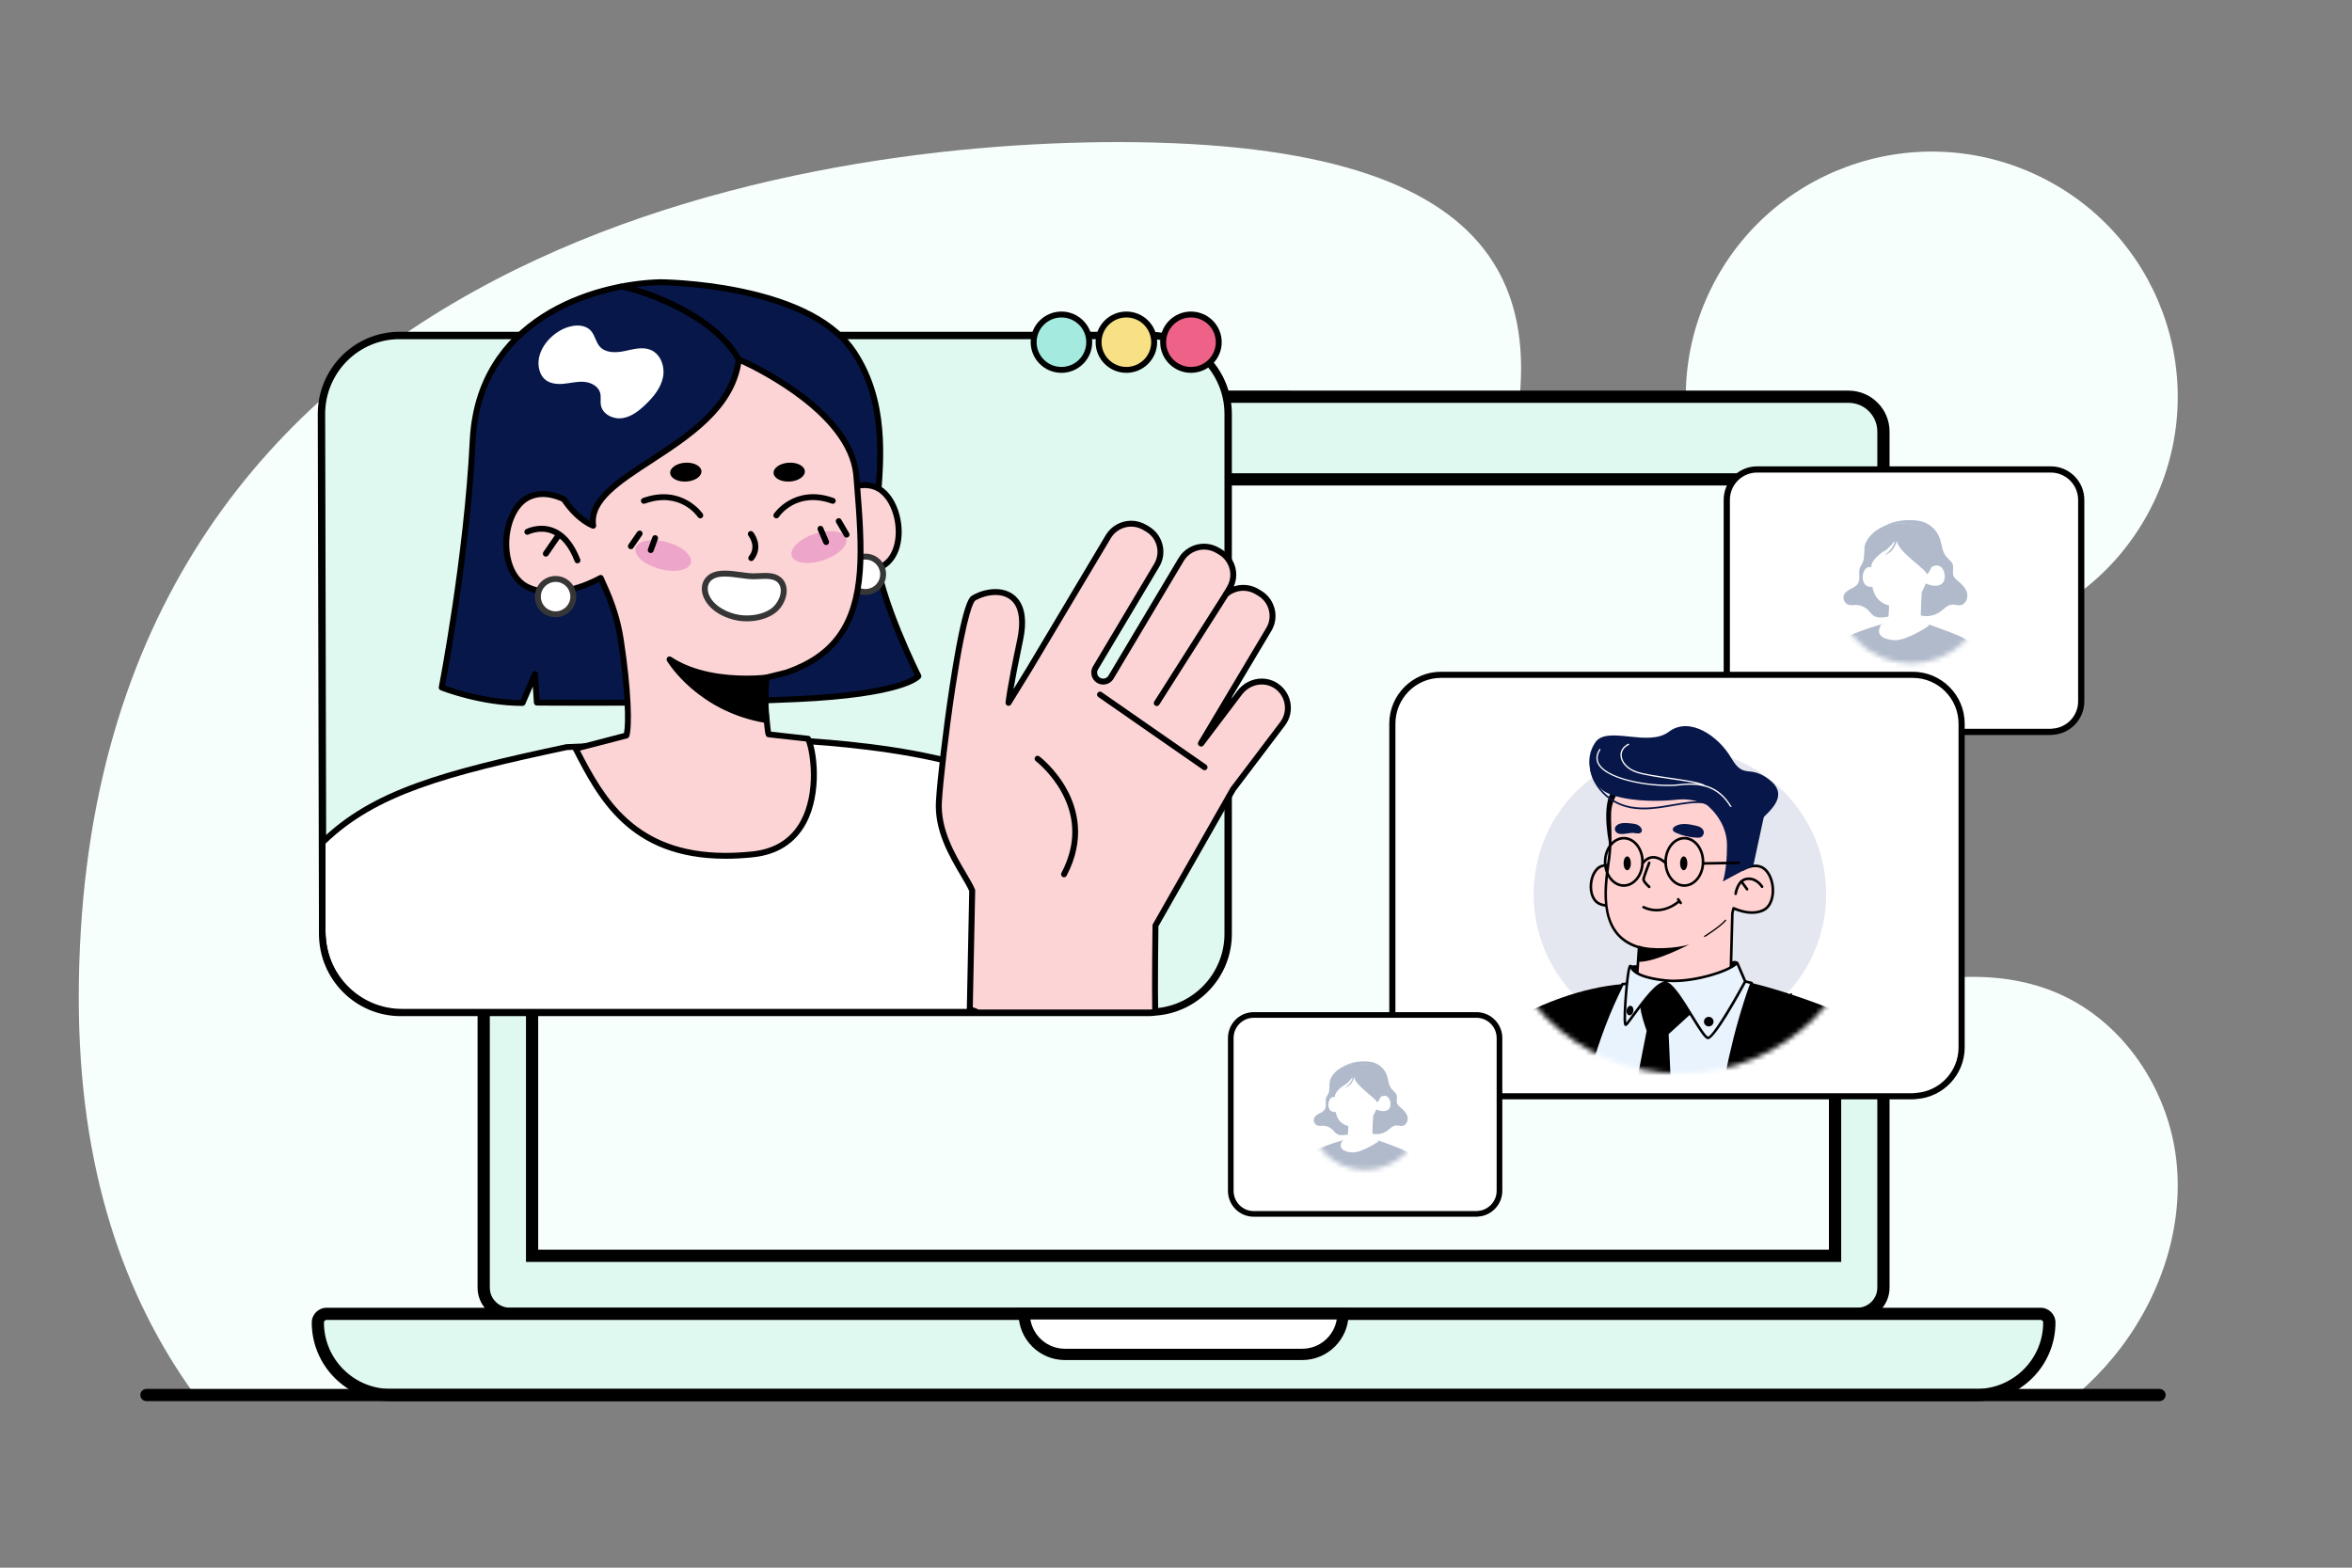 <svg width="480" height="320" viewBox="0 0 480 320" fill="none" xmlns="http://www.w3.org/2000/svg"><rect x="0" y="0" width="480" height="320" fill="#808080" stroke="none"/><g clip-path="url(#clip0_5515_22169)"><path d="M431.198 277.149C440.488 265.931 445.801 251.13 444.131 236.67C442.461 222.218 433.29 208.479 419.888 202.723C405.826 196.683 389.52 199.759 375.116 204.935C354.794 212.237 335.729 219.411 314.373 223.272C297.36 226.348 284.785 223.09 275.996 207.266C251.92 163.933 395.374 29.004 228.091 29.004C160.285 29.004 16.075 52.089 16.075 203.762C16.075 238.668 25.325 264.742 39.618 284.537H423.952C426.529 282.31 428.955 279.86 431.198 277.149Z" fill="#F7FFFC"/><path d="M439.832 101.887C451.419 76.789 440.399 47.081 415.219 35.532C390.039 23.983 360.233 34.967 348.646 60.065C337.059 85.162 348.079 114.87 373.259 126.419C398.439 137.968 428.245 126.985 439.832 101.887Z" fill="#F7FFFC"/><path d="M263.366 79.822H219.715V82.129H263.366V79.822Z" fill="#1D1D1B"/><path d="M105.841 80.981H377.248C381.185 80.981 384.374 84.159 384.374 88.084V262.85C384.374 265.791 381.98 268.177 379.029 268.177H104.059C101.108 268.177 98.714 265.791 98.714 262.85V88.084C98.714 84.159 101.904 80.981 105.841 80.981Z" fill="#E0F9F0"/><path d="M379.03 269.422H104.06C100.425 269.422 97.466 266.473 97.466 262.85V88.084C97.466 83.478 101.22 79.736 105.841 79.736H377.248C381.861 79.736 385.623 83.478 385.623 88.084V262.85C385.623 266.473 382.664 269.422 379.03 269.422ZM105.841 82.226C102.596 82.226 99.963 84.858 99.963 88.084V262.85C99.963 265.102 101.801 266.933 104.06 266.933H379.03C381.288 266.933 383.126 265.102 383.126 262.85V88.084C383.126 84.85 380.485 82.226 377.248 82.226H105.841Z" fill="black"/><path d="M112.149 97.852H370.933C372.897 97.852 374.496 99.445 374.496 101.403V256.342H108.585V101.403C108.585 99.445 110.184 97.852 112.149 97.852Z" fill="#F7FFFC"/><path d="M375.744 257.585H107.344V101.402C107.344 98.762 109.5 96.606 112.156 96.606H370.94C373.589 96.606 375.752 98.754 375.752 101.402V257.585H375.744ZM109.834 255.096H373.247V101.402C373.247 100.125 372.205 99.095 370.932 99.095H112.148C110.868 99.095 109.834 100.133 109.834 101.402V255.096Z" fill="black"/><path d="M244.213 89.416C244.213 90.89 243.02 92.079 241.541 92.079C240.061 92.079 238.868 90.89 238.868 89.416C238.868 87.941 240.061 86.752 241.541 86.752C243.02 86.752 244.213 87.941 244.213 89.416Z" fill="black"/><path d="M403.376 284.753H79.713C71.513 284.753 64.863 278.125 64.863 269.952C64.863 268.969 65.659 268.176 66.645 268.176H416.444C417.43 268.176 418.226 268.969 418.226 269.952C418.226 278.125 411.576 284.753 403.376 284.753Z" fill="#E0F9F0"/><path d="M403.376 286H79.713C70.837 286 63.623 278.801 63.623 269.962C63.623 268.297 64.983 266.941 66.653 266.941H416.452C418.122 266.941 419.483 268.297 419.483 269.962C419.483 278.809 412.261 286 403.384 286H403.376ZM66.645 269.423C66.351 269.423 66.112 269.661 66.112 269.954C66.112 277.43 72.213 283.51 79.713 283.51H403.376C410.877 283.51 416.977 277.43 416.977 269.954C416.977 269.661 416.738 269.423 416.444 269.423H66.645Z" fill="black"/><path d="M265.744 276.47H217.345C212.756 276.47 209.034 272.76 209.034 268.186H274.064C274.064 272.76 270.341 276.47 265.752 276.47H265.744Z" fill="white"/><path d="M265.744 277.619H217.345C212.119 277.619 207.872 273.385 207.872 268.177V267.02H275.217V268.177C275.217 273.385 270.969 277.619 265.744 277.619ZM210.282 269.334C210.839 272.72 213.79 275.312 217.345 275.312H265.744C269.299 275.312 272.25 272.72 272.807 269.334H210.282Z" fill="black"/><path d="M440.713 285.999H29.889C29.197 285.999 28.64 285.444 28.64 284.754C28.64 284.065 29.197 283.51 29.889 283.51H440.713C441.405 283.51 441.962 284.065 441.962 284.754C441.962 285.444 441.405 285.999 440.713 285.999Z" fill="black"/><path d="M250.646 84.502V190.641C250.646 199.041 244.078 205.983 235.795 206.56C235.423 206.59 235.017 206.665 234.637 206.665H81.781C72.972 206.665 65.857 199.421 65.857 190.641L65.609 84.502C65.609 75.719 72.724 68.481 81.533 68.481H234.635C243.446 68.481 250.644 75.722 250.644 84.502H250.646Z" fill="#E0F9F0"/><path d="M81.778 207.265H234.634C234.911 207.265 235.181 207.232 235.44 207.2C235.575 207.183 235.71 207.168 235.839 207.158C244.479 206.556 251.25 199.3 251.25 190.639V84.5C251.25 75.334 243.795 67.877 234.634 67.877H81.53C72.417 67.877 65 75.334 65 84.5L65.248 190.639C65.248 199.807 72.662 207.265 81.778 207.265ZM234.634 69.081C243.129 69.081 250.04 75.998 250.04 84.5V190.639C250.04 198.671 243.763 205.4 235.75 205.957C235.6 205.969 235.448 205.987 235.296 206.004C235.059 206.031 234.836 206.059 234.634 206.059H81.778C73.331 206.059 66.458 199.141 66.458 190.639L66.21 84.5C66.21 75.998 73.083 69.081 81.53 69.081H234.634Z" fill="black" stroke="black" stroke-width="0.3"/><path d="M227.474 206.538H82.015C73.026 206.538 66.428 198.77 66.428 189.81L65.786 171.675C76.432 161.261 91.812 157.576 115.622 152.506L154.925 150.848C154.925 150.848 195.117 151.31 208.933 161.868C219.172 169.691 224.845 193.695 227.477 206.538H227.474Z" fill="white"/><path d="M82.016 207.141H227.475C227.657 207.141 227.829 207.059 227.944 206.919C228.059 206.78 228.103 206.596 228.069 206.417C223.121 182.274 216.807 167.123 209.3 161.389C195.484 150.831 156.582 150.264 154.933 150.244C154.923 150.244 154.911 150.244 154.901 150.244L115.598 151.903C115.565 151.903 115.53 151.908 115.498 151.915C90.225 157.299 75.933 161.221 65.408 171.518C65.293 171.633 65.226 171.787 65.226 171.948V190.174C65.226 199.529 72.757 207.138 82.018 207.138L82.016 207.141ZM226.734 205.935H82.016C73.424 205.935 66.433 198.865 66.433 190.177V172.207C76.724 162.273 90.814 158.41 115.697 153.109L154.933 151.453C155.921 151.465 195.17 152.112 208.564 162.347C215.759 167.844 221.871 182.508 226.734 205.937V205.935Z" fill="black"/><path d="M134.735 57.602C119.906 57.989 97.632 65.964 96.465 89.972C95.297 113.981 90.143 140.334 90.143 140.334C90.143 140.334 98.094 143.487 106.638 143.49L109.181 137.596L109.557 143.412C109.557 143.412 141.042 143.711 162.824 142.694C184.606 141.677 187.433 138.019 187.433 138.019C187.433 138.019 179.606 122.537 178.681 112.924C177.753 103.313 183.591 85.904 174.228 71.808C164.865 57.714 134.735 57.602 134.735 57.602Z" fill="#071749"/><path d="M106.638 144.094C106.88 144.094 107.097 143.95 107.195 143.728L108.742 140.143L108.956 143.452C108.976 143.768 109.238 144.014 109.552 144.017C109.595 144.017 113.948 144.057 120.42 144.057C132.355 144.057 149.407 143.925 162.851 143.298C184.294 142.299 187.602 138.785 187.912 138.387C188.054 138.203 188.076 137.955 187.972 137.748C187.894 137.594 180.185 122.256 179.28 112.867C179.015 110.137 179.307 106.795 179.644 102.925C180.47 93.451 181.495 81.662 174.729 71.475C170.755 65.492 162.801 61.235 151.088 58.828C142.431 57.047 134.812 57 134.737 57C120.864 57.361 97.088 64.706 95.861 89.945C94.708 113.635 89.601 139.959 89.549 140.22C89.494 140.503 89.649 140.787 89.918 140.896C90.248 141.026 98.076 144.094 106.638 144.094ZM109.181 136.997C108.944 136.997 108.722 137.139 108.627 137.363L106.242 142.888C99.216 142.806 92.61 140.595 90.831 139.951C91.542 136.187 95.998 111.974 97.068 90.005C98.253 65.648 121.313 58.557 134.75 58.206C135.029 58.206 164.648 58.48 173.724 72.144C180.258 81.981 179.25 93.538 178.441 102.824C178.1 106.752 177.803 110.144 178.077 112.984C178.93 121.826 185.399 135.271 186.682 137.87C185.572 138.643 180.56 141.267 162.797 142.095C149.374 142.721 132.342 142.853 120.42 142.853C115.293 142.853 111.498 142.828 110.126 142.816L109.784 137.559C109.767 137.281 109.56 137.052 109.283 137.005C109.248 137 109.213 136.995 109.181 136.995V136.997Z" fill="black"/><path d="M166.299 104.864C166.299 104.864 172.444 97.581 178.214 99.27C180.06 99.797 181.485 101.421 182.37 103.467C184.224 107.751 183.71 113.891 179.756 115.741C173.908 118.474 166.351 114.209 166.351 114.209L166.299 104.867V104.864Z" fill="#FCD4D5"/><path d="M175.328 117.258C177.057 117.258 178.634 116.932 180.011 116.285C184.269 114.294 184.955 107.925 182.925 103.228C181.894 100.846 180.28 99.232 178.379 98.69C177.753 98.506 177.089 98.414 176.411 98.414C171.012 98.414 166.042 104.23 165.835 104.479C165.743 104.588 165.693 104.728 165.693 104.869L165.745 114.212C165.745 114.428 165.863 114.627 166.052 114.734C166.234 114.836 170.578 117.258 175.328 117.258ZM176.413 99.62C176.977 99.62 177.523 99.697 178.045 99.849C179.594 100.291 180.931 101.662 181.817 103.706C183.588 107.799 183.072 113.525 179.499 115.194C178.282 115.763 176.88 116.052 175.328 116.052C171.581 116.052 167.998 114.378 166.953 113.844L166.903 105.091C167.736 104.166 172.047 99.618 176.411 99.618L176.413 99.62Z" fill="black"/><path d="M175.265 120.562C173.409 119.822 172.506 117.722 173.249 115.872C173.992 114.022 176.098 113.122 177.955 113.863C179.811 114.603 180.713 116.703 179.971 118.553C179.228 120.403 177.121 121.303 175.265 120.562Z" fill="white"/><path d="M176.608 121.436H176.721C177.848 121.406 178.899 120.939 179.674 120.123C180.45 119.307 180.862 118.238 180.832 117.114C180.772 114.814 178.918 113.014 176.611 113.014H176.498C174.171 113.076 172.325 115.013 172.387 117.335C172.447 119.636 174.301 121.436 176.608 121.436ZM176.613 114.22C178.26 114.22 179.582 115.505 179.627 117.146C179.647 117.95 179.355 118.711 178.799 119.295C178.242 119.879 177.496 120.21 176.691 120.23H176.611C174.964 120.23 173.642 118.944 173.6 117.303C173.557 115.647 174.872 114.262 176.536 114.22H176.616H176.613Z" fill="#363636"/><path d="M153.606 174.393C130.212 176.835 123.219 163.952 117.476 152.799C118.112 152.702 127.839 150.131 127.839 150.131C128.463 148.341 128.244 140.724 126.672 130.469C126.083 126.6 124.838 122.863 123.189 119.307C122.987 118.867 122.79 118.417 122.593 117.964C121.577 118.521 119.048 119.799 116.019 120.448C114.23 120.831 112.262 120.995 110.328 120.652C109.528 120.513 108.732 120.292 107.956 119.961C101.202 117.071 102.19 103.318 108.582 101.212C110.765 100.466 112.975 100.956 115.051 101.881C118.047 106.327 121.061 107.319 121.061 107.319C119.337 96.216 148.551 91.419 150.777 73.379C150.777 73.379 173.115 82.88 174.719 96.686C174.769 97.106 174.799 97.549 174.832 97.994C174.861 98.392 174.896 98.785 174.926 99.178C175.171 102.269 175.403 105.257 175.525 108.12C175.66 111.121 175.677 113.978 175.475 116.664C174.767 126.175 171.316 133.525 160.509 137.293L160.052 137.405L156.422 138.312C156.255 140.617 156.106 142.915 156.328 145.454C156.37 145.899 156.662 149.564 156.856 149.905L164.912 150.802C166.529 153.953 168.926 172.799 153.606 174.398V174.393Z" fill="#FCD4D5"/><path d="M148.074 175.295C149.851 175.295 151.732 175.193 153.668 174.991C158.645 174.472 162.28 172.164 164.475 168.131C167.876 161.879 166.698 152.955 165.451 150.52C165.358 150.341 165.181 150.22 164.979 150.197L157.343 149.347C157.27 148.904 157.148 147.91 156.956 145.689L156.928 145.391C156.719 142.991 156.851 140.768 156.993 138.784L160.651 137.871C160.668 137.866 160.688 137.861 160.706 137.854C170.5 134.439 175.24 127.915 176.076 116.7C176.261 114.238 176.278 111.418 176.126 108.084C176.004 105.296 175.782 102.377 175.525 99.122C175.51 98.94 175.495 98.756 175.48 98.57C175.462 98.361 175.445 98.15 175.43 97.938L175.425 97.861C175.395 97.446 175.365 97.016 175.315 96.608C173.688 82.616 151.934 73.209 151.008 72.816C150.834 72.741 150.634 72.754 150.469 72.848C150.305 72.943 150.195 73.109 150.17 73.296C149.007 82.728 140.201 88.467 132.429 93.529C126.008 97.715 120.404 101.365 120.374 106.311C119.312 105.699 117.423 104.321 115.545 101.536C115.482 101.442 115.392 101.367 115.29 101.323C113.651 100.592 112.182 100.238 110.799 100.238C109.964 100.238 109.148 100.373 108.377 100.636C104.71 101.845 102.893 106.39 102.721 110.356C102.514 115.138 104.473 119.124 107.708 120.509C108.492 120.843 109.335 121.089 110.218 121.24C112.002 121.556 114.008 121.487 116.138 121.032C118.718 120.48 120.941 119.492 122.293 118.796C122.405 119.05 122.52 119.303 122.632 119.552C124.371 123.299 125.529 126.999 126.068 130.553C127.649 140.87 127.767 147.671 127.342 149.63C123.451 150.657 117.815 152.129 117.378 152.196C117.186 152.226 117.019 152.346 116.932 152.517C116.844 152.689 116.844 152.893 116.932 153.067C122.029 162.968 128.375 175.29 148.069 175.29L148.074 175.295ZM164.5 151.356C165.403 153.619 166.593 161.703 163.41 167.556C161.419 171.219 158.098 173.318 153.54 173.793C151.647 173.992 149.808 174.091 148.074 174.091C129.568 174.091 123.258 162.692 118.366 153.211C120.699 152.639 127.145 150.936 127.994 150.712C128.188 150.66 128.343 150.515 128.41 150.326C129.056 148.476 128.874 140.855 127.268 130.376C126.711 126.711 125.521 122.902 123.735 119.052C123.535 118.617 123.338 118.172 123.144 117.722C123.076 117.565 122.947 117.446 122.784 117.391C122.625 117.336 122.445 117.351 122.298 117.433C121.125 118.077 118.733 119.249 115.889 119.855C113.913 120.278 112.067 120.345 110.43 120.054C109.639 119.918 108.886 119.699 108.187 119.4C104.822 117.961 103.792 113.656 103.934 110.409C104.088 106.855 105.643 102.807 108.769 101.778C110.5 101.186 112.376 101.372 114.646 102.355C117.693 106.798 120.741 107.84 120.871 107.882C121.071 107.947 121.29 107.905 121.452 107.77C121.612 107.634 121.692 107.425 121.659 107.218C120.923 102.474 126.564 98.796 133.098 94.539C140.872 89.474 149.654 83.75 151.26 74.248C155.072 76.016 172.735 84.829 174.12 96.745C174.165 97.128 174.192 97.525 174.225 97.946L174.23 98.025C174.247 98.242 174.262 98.453 174.28 98.667C174.295 98.848 174.31 99.03 174.325 99.211C174.582 102.456 174.804 105.366 174.923 108.133C175.073 111.421 175.056 114.191 174.876 116.605C174.07 127.41 169.722 133.422 160.339 136.702L159.912 136.807L156.28 137.714C156.025 137.779 155.843 137.995 155.823 138.256C155.668 140.395 155.494 142.817 155.728 145.493L155.753 145.786C156.073 149.476 156.205 149.963 156.332 150.19C156.427 150.359 156.599 150.471 156.791 150.491L164.503 151.351L164.5 151.356Z" fill="black"/><path d="M117.85 114.989C117.922 114.989 117.995 114.977 118.067 114.949C118.379 114.83 118.534 114.482 118.416 114.171C117.122 110.804 115.275 108.648 112.93 107.763C110.016 106.664 107.447 107.969 107.339 108.024C107.043 108.178 106.928 108.541 107.083 108.837C107.237 109.131 107.601 109.247 107.896 109.093C107.918 109.083 110.116 107.982 112.516 108.894C114.517 109.658 116.121 111.577 117.286 114.601C117.379 114.84 117.608 114.989 117.85 114.989Z" fill="black"/><path d="M111.396 113.616C111.588 113.616 111.778 113.524 111.895 113.355L114.315 109.836C114.505 109.563 114.435 109.187 114.158 108.998C113.881 108.809 113.504 108.881 113.317 109.155L110.897 112.673C110.708 112.947 110.778 113.322 111.055 113.511C111.159 113.584 111.279 113.616 111.396 113.616Z" fill="black"/><path d="M140.989 114.932C141.404 113.423 139.218 111.511 136.105 110.66C132.991 109.81 130.132 110.344 129.718 111.854C129.304 113.363 131.489 115.275 134.603 116.126C137.716 116.976 140.575 116.442 140.989 114.932Z" fill="#EDA5C9"/><path d="M161.586 113.494C161.093 112.009 163.176 109.986 166.24 108.975C169.303 107.964 172.186 108.348 172.68 109.833C173.173 111.318 171.089 113.341 168.026 114.352C164.963 115.363 162.079 114.979 161.586 113.494Z" fill="#EDA5C9"/><path d="M164.254 96.18C164.189 95.118 162.71 94.342 160.946 94.449C159.185 94.556 157.81 95.504 157.875 96.565C157.94 97.627 159.419 98.403 161.183 98.296C162.944 98.189 164.319 97.242 164.254 96.18Z" fill="black"/><path d="M143.15 96.18C143.085 95.118 141.606 94.342 139.842 94.449C138.081 94.556 136.706 95.504 136.771 96.565C136.836 97.627 138.315 98.403 140.079 98.296C141.843 98.189 143.215 97.242 143.15 96.18Z" fill="black"/><path d="M153.311 114.524C153.488 114.524 153.663 114.447 153.783 114.298C155.574 112.077 154.504 109.611 153.69 108.616C153.481 108.357 153.099 108.32 152.84 108.531C152.58 108.74 152.543 109.121 152.752 109.377C152.827 109.469 154.456 111.538 152.84 113.542C152.63 113.801 152.673 114.181 152.932 114.39C153.044 114.479 153.176 114.522 153.311 114.522V114.524Z" fill="black"/><path d="M128.755 112.099C128.947 112.099 129.136 112.007 129.254 111.838L131.037 109.244C131.227 108.971 131.157 108.595 130.88 108.406C130.603 108.217 130.229 108.29 130.039 108.563L128.256 111.157C128.066 111.43 128.136 111.806 128.413 111.995C128.518 112.067 128.637 112.099 128.755 112.099Z" fill="black"/><path d="M132.801 112.885C133.048 112.885 133.28 112.733 133.37 112.489L134.263 110.047C134.378 109.734 134.216 109.388 133.902 109.274C133.587 109.162 133.24 109.321 133.126 109.635L132.233 112.076C132.118 112.39 132.28 112.735 132.594 112.85C132.662 112.875 132.731 112.887 132.801 112.887V112.885Z" fill="black"/><path d="M172.776 109.739C172.878 109.739 172.983 109.712 173.078 109.657C173.367 109.49 173.465 109.122 173.297 108.834L171.691 106.074C171.524 105.785 171.152 105.688 170.865 105.855C170.576 106.021 170.478 106.389 170.645 106.678L172.252 109.438C172.364 109.632 172.566 109.739 172.776 109.739Z" fill="black"/><path d="M168.597 111.248C168.677 111.248 168.757 111.233 168.834 111.198C169.141 111.069 169.283 110.713 169.154 110.407L167.996 107.699C167.866 107.393 167.51 107.249 167.203 107.381C166.896 107.51 166.754 107.866 166.883 108.172L168.041 110.88C168.138 111.108 168.363 111.248 168.597 111.248Z" fill="black"/><path d="M158.441 105.803C158.638 105.803 158.827 105.708 158.945 105.534C159.094 105.313 162.602 100.233 169.75 102.796C170.064 102.908 170.411 102.747 170.523 102.433C170.635 102.12 170.473 101.774 170.159 101.663C162.093 98.766 157.977 104.808 157.934 104.868C157.75 105.146 157.827 105.519 158.106 105.703C158.209 105.77 158.326 105.803 158.438 105.803H158.441Z" fill="black"/><path d="M142.918 105.805C143.033 105.805 143.15 105.773 143.252 105.706C143.529 105.522 143.607 105.149 143.422 104.873C143.382 104.811 139.266 98.773 131.197 101.668C130.883 101.78 130.721 102.125 130.833 102.439C130.945 102.752 131.292 102.914 131.607 102.802C138.757 100.235 142.267 105.321 142.412 105.539C142.529 105.713 142.721 105.808 142.916 105.808L142.918 105.805Z" fill="black"/><path d="M159.528 118.97C158.366 117.06 155.671 117.625 153.818 117.632C151.463 117.642 147.72 116.471 145.542 117.51C143.796 118.343 143.439 120.191 144.24 121.882C145.375 124.272 148.282 125.726 150.826 126.112C153.107 126.457 155.996 126.047 157.877 124.615C159.409 123.449 160.631 120.78 159.528 118.97Z" fill="white"/><path d="M152.403 126.83C154.666 126.83 156.794 126.196 158.243 125.095C160.092 123.687 161.287 120.698 160.045 118.659C159.122 117.142 157.462 116.948 156.123 116.948C155.681 116.948 155.25 116.971 154.83 116.993C154.469 117.013 154.127 117.031 153.815 117.031C153.054 117.031 152.156 116.909 151.205 116.779C150.115 116.63 148.985 116.479 147.915 116.479C146.845 116.479 145.974 116.638 145.283 116.968C143.342 117.896 142.691 120.022 143.696 122.141C145.018 124.926 148.314 126.34 150.736 126.708C151.273 126.791 151.834 126.83 152.405 126.83H152.403ZM156.123 118.152C157.665 118.152 158.528 118.49 159.009 119.283C159.952 120.833 158.75 123.192 157.507 124.137C156.265 125.085 154.404 125.627 152.401 125.627C151.889 125.627 151.39 125.59 150.914 125.517C148.616 125.169 145.829 123.831 144.784 121.626C144.233 120.467 144.17 118.836 145.802 118.055C146.326 117.804 147.014 117.685 147.91 117.685C148.9 117.685 149.988 117.831 151.038 117.975C152.031 118.11 152.969 118.237 153.785 118.237H153.818C154.159 118.237 154.514 118.217 154.89 118.197C155.294 118.174 155.711 118.154 156.12 118.154L156.123 118.152Z" fill="#363636"/><path d="M156.422 138.304C156.422 138.304 144.545 139.831 136.646 134.592C136.646 134.592 142.661 144.655 156.328 146.973L156.028 139.244L156.422 138.304Z" fill="black"/><path d="M156.328 147.578C156.472 147.578 156.615 147.526 156.727 147.429C156.864 147.309 156.939 147.135 156.931 146.954L156.637 139.357L156.979 138.539C157.061 138.34 157.034 138.114 156.901 137.942C156.769 137.771 156.557 137.684 156.343 137.711C156.328 137.711 154.736 137.913 152.378 137.913C147.978 137.913 141.736 137.251 136.975 134.096C136.741 133.939 136.429 133.966 136.225 134.16C136.02 134.354 135.978 134.663 136.122 134.906C136.374 135.326 142.437 145.236 156.223 147.573C156.255 147.578 156.29 147.581 156.325 147.581L156.328 147.578ZM155.477 139.002L155.472 139.014C155.437 139.094 155.422 139.181 155.427 139.27L155.696 146.248C146.852 144.529 141.381 139.469 138.844 136.51C143.372 138.626 148.554 139.116 152.383 139.116C153.688 139.116 154.756 139.059 155.477 139.002Z" fill="black"/><path d="M110.892 124.401C109.441 123.029 109.381 120.746 110.757 119.3C112.134 117.855 114.425 117.795 115.875 119.167C117.325 120.538 117.385 122.822 116.009 124.268C114.633 125.713 112.342 125.773 110.892 124.401Z" fill="white"/><path d="M113.382 125.994H113.494C115.822 125.932 117.668 123.995 117.606 121.673C117.546 119.373 115.69 117.572 113.385 117.572H113.272C110.945 117.634 109.099 119.572 109.161 121.894C109.221 124.194 111.074 125.994 113.382 125.994ZM113.387 118.778C115.034 118.778 116.356 120.064 116.401 121.705C116.443 123.361 115.129 124.744 113.465 124.788H113.385C111.738 124.788 110.416 123.503 110.373 121.862C110.329 120.206 111.646 118.823 113.31 118.778H113.39H113.387Z" fill="#363636"/><path d="M150.774 73.976C150.874 73.976 150.974 73.951 151.069 73.899C151.36 73.737 151.465 73.369 151.303 73.078C145.887 63.383 130.659 58.444 126.832 57.912C126.505 57.865 126.195 58.096 126.148 58.425C126.101 58.755 126.333 59.059 126.662 59.106C130.21 59.601 145.123 64.499 150.245 73.665C150.355 73.864 150.562 73.974 150.774 73.974V73.976Z" fill="black"/><path d="M111.102 77.351C110.578 76.853 110.244 76.179 110.064 75.478C109.219 72.221 111.629 68.871 114.615 67.302C116.556 66.283 119.283 65.939 120.682 67.625C121.441 68.538 121.608 69.838 122.391 70.731C123.579 72.086 125.697 72.029 127.463 71.661C129.23 71.293 131.116 70.726 132.782 71.418C134.845 72.273 135.751 74.864 135.297 77.045C134.843 79.225 133.346 81.041 131.734 82.585C130.39 83.876 128.828 85.096 126.979 85.358C125.131 85.619 122.983 84.572 122.638 82.742C122.479 81.901 122.706 81.016 122.481 80.19C122.114 78.843 120.635 78.067 119.238 77.947C117.841 77.828 116.454 78.198 115.059 78.335C113.664 78.47 112.12 78.315 111.105 77.351H111.102Z" fill="white"/><path d="M261.756 147.739L251.635 161.104L250.587 162.947L235.81 188.912C235.81 188.912 235.635 201.863 235.765 206.56C235.393 206.59 235.017 206.664 234.637 206.664H199.593C199.032 206.388 198.473 206.234 197.916 206.035L198.413 181.751C196.746 177.956 191.143 171.342 191.617 163.561C192.141 154.977 196.143 123.559 198.705 122.077C202.966 119.612 210.425 120.072 208.187 130.641C205.947 141.214 205.82 143.462 205.82 143.462L210.004 136.681C210.019 136.656 210.034 136.626 210.046 136.601L226.19 109.524C227.709 106.973 231.047 106.125 233.602 107.642L234.181 107.982C236.741 109.497 237.589 112.824 236.069 115.378L223.563 136.35C223.052 137.213 223.323 138.324 224.177 138.851C225.057 139.391 226.205 139.113 226.731 138.23L241.049 114.207C242.571 111.66 245.909 110.812 248.469 112.327L249.042 112.67C249.659 113.035 250.175 113.503 250.584 114.04C251.877 115.738 252.086 118.123 250.931 120.058L250.584 120.639L250.207 121.271C250.33 121.169 250.454 121.072 250.584 120.983C252.278 119.786 254.593 119.612 256.479 120.731L257.058 121.077C259.613 122.591 260.469 125.919 258.947 128.465L250.582 142.494L245.071 151.737L245.133 151.777L250.582 144.578L253.012 141.368C254.631 139.229 257.592 138.456 259.965 139.719C262.953 141.321 263.712 145.145 261.748 147.736L261.756 147.739Z" fill="#FCD4D5"/><path d="M199.59 207.267H234.635C234.909 207.267 235.166 207.235 235.415 207.205C235.548 207.188 235.68 207.173 235.81 207.163C236.131 207.138 236.376 206.867 236.366 206.546C236.246 202.192 236.391 190.557 236.411 189.078L252.141 161.439L262.237 148.103C263.292 146.708 263.682 144.923 263.302 143.204C262.926 141.489 261.815 140.027 260.256 139.191C259.418 138.746 258.472 138.51 257.514 138.51C255.581 138.51 253.717 139.445 252.532 141.009L250.853 143.227L259.468 128.777C260.286 127.407 260.516 125.796 260.119 124.239C259.72 122.685 258.744 121.377 257.367 120.564L256.788 120.218C255.299 119.335 253.435 119.149 251.794 119.703C252.662 117.731 252.403 115.439 251.065 113.681C250.599 113.067 250.02 112.552 249.349 112.156L248.778 111.816C247.85 111.266 246.792 110.978 245.717 110.978C243.593 110.978 241.608 112.099 240.53 113.902L226.21 137.925C225.985 138.301 225.586 138.527 225.144 138.527C224.915 138.527 224.688 138.462 224.491 138.341C223.914 137.983 223.732 137.244 224.079 136.66L236.586 115.69C238.279 112.845 237.336 109.158 234.485 107.469L233.904 107.128C232.983 106.581 231.925 106.293 230.85 106.293C228.729 106.293 226.741 107.414 225.666 109.222L209.489 136.359L206.835 140.663C207.162 138.741 207.746 135.638 208.776 130.769C209.584 126.947 209.237 124.077 207.746 122.242C206.68 120.934 205.089 120.24 203.143 120.24C201.573 120.24 199.842 120.72 198.398 121.558C197.861 121.869 196.439 122.692 193.795 140.069C192.38 149.369 191.267 159.3 191.01 163.528C190.644 169.533 193.762 174.822 196.04 178.684C196.763 179.912 197.392 180.979 197.801 181.876L197.307 206.027C197.302 206.285 197.462 206.519 197.706 206.606C197.864 206.663 198.023 206.715 198.18 206.768C198.577 206.899 198.949 207.026 199.318 207.208C199.4 207.247 199.493 207.27 199.585 207.27L199.59 207.267ZM235.146 206.024C234.969 206.046 234.797 206.064 234.635 206.064H199.727C199.331 205.88 198.944 205.75 198.57 205.624C198.557 205.619 198.542 205.614 198.53 205.611L199.019 181.767C199.019 181.68 199.004 181.593 198.969 181.513C198.535 180.526 197.866 179.39 197.09 178.074C194.892 174.347 191.881 169.239 192.223 163.602C192.477 159.43 193.578 149.598 194.98 140.365C197.452 124.072 198.862 122.702 199.014 122.6C200.279 121.869 201.788 121.449 203.15 121.449C204.243 121.449 205.767 121.72 206.813 123.003C208.047 124.52 208.319 127.118 207.598 130.52C205.376 141.016 205.223 143.336 205.218 143.431C205.203 143.707 205.376 143.958 205.64 144.04C205.904 144.124 206.191 144.015 206.336 143.781L210.562 136.926L226.711 109.836C227.569 108.394 229.158 107.496 230.855 107.496C231.713 107.496 232.556 107.728 233.292 108.165L233.874 108.506C236.151 109.854 236.902 112.8 235.55 115.073L223.044 136.045C222.368 137.182 222.734 138.671 223.86 139.368C224.251 139.606 224.695 139.733 225.149 139.733C226.008 139.733 226.816 139.278 227.252 138.542L241.573 114.519C242.433 113.079 244.023 112.181 245.722 112.181C246.58 112.181 247.425 112.413 248.164 112.848L248.735 113.188C249.274 113.507 249.733 113.917 250.105 114.407C251.297 115.973 251.417 118.072 250.414 119.753L249.691 120.967C249.541 121.22 249.593 121.543 249.82 121.735C250.045 121.924 250.377 121.924 250.601 121.735C250.709 121.643 250.821 121.558 250.933 121.481C251.749 120.904 252.747 120.589 253.742 120.589C254.598 120.589 255.439 120.82 256.172 121.255L256.751 121.601C257.851 122.252 258.632 123.297 258.949 124.54C259.268 125.783 259.084 127.071 258.43 128.163L244.554 151.438C244.389 151.714 244.472 152.069 244.739 152.248L244.801 152.288C245.068 152.465 245.425 152.405 245.619 152.149L253.498 141.737C254.456 140.474 255.958 139.718 257.514 139.718C258.283 139.718 259.014 139.9 259.685 140.255C260.932 140.924 261.82 142.093 262.122 143.463C262.424 144.838 262.115 146.263 261.272 147.377L251.153 160.743C251.138 160.762 251.123 160.785 251.11 160.81L235.286 188.618C235.236 188.705 235.208 188.804 235.206 188.906C235.206 189.03 235.046 200.979 235.149 206.024H235.146Z" fill="black"/><path d="M236.067 144.122C236.266 144.122 236.463 144.022 236.578 143.841L250.724 121.591C250.903 121.31 250.818 120.937 250.536 120.76C250.255 120.581 249.88 120.666 249.703 120.947L235.558 143.197C235.378 143.478 235.463 143.851 235.745 144.027C235.845 144.09 235.957 144.122 236.067 144.122Z" fill="black"/><path d="M245.833 157.217C246.026 157.217 246.213 157.127 246.33 156.958C246.522 156.685 246.455 156.309 246.18 156.12L224.832 141.285C224.558 141.093 224.181 141.161 223.991 141.434C223.799 141.708 223.867 142.083 224.141 142.272L245.489 157.107C245.594 157.179 245.716 157.217 245.833 157.217Z" fill="black"/><path d="M217.143 179.07C217.36 179.07 217.57 178.953 217.679 178.747C221.596 171.314 219.87 165.08 217.732 161.156C215.429 156.934 212.248 154.492 212.114 154.39C211.849 154.189 211.47 154.241 211.268 154.505C211.066 154.768 211.116 155.146 211.383 155.35C211.413 155.373 214.516 157.762 216.692 161.768C219.578 167.087 219.551 172.61 216.612 178.185C216.457 178.481 216.569 178.844 216.866 178.998C216.956 179.045 217.053 179.068 217.148 179.068L217.143 179.07Z" fill="black"/><path d="M211.018 70.761C210.516 67.68 212.615 64.777 215.706 64.277C218.798 63.777 221.711 65.869 222.213 68.95C222.714 72.031 220.615 74.935 217.524 75.435C214.432 75.935 211.519 73.843 211.018 70.761Z" fill="#A4EADE"/><path d="M216.62 76.106C220.08 76.106 222.896 73.302 222.896 69.85C222.896 66.399 220.08 63.594 216.62 63.594C213.159 63.594 210.343 66.401 210.343 69.85C210.343 73.299 213.159 76.106 216.62 76.106ZM216.62 64.8C219.414 64.8 221.687 67.065 221.687 69.85C221.687 72.635 219.414 74.9 216.62 74.9C213.825 74.9 211.553 72.635 211.553 69.85C211.553 67.065 213.825 64.8 216.62 64.8Z" fill="black"/><path d="M225.862 73.85C223.648 71.643 223.648 68.064 225.862 65.857C228.077 63.65 231.667 63.65 233.882 65.857C236.096 68.064 236.096 71.643 233.882 73.85C231.667 76.057 228.077 76.057 225.862 73.85Z" fill="#F7E184"/><path d="M229.872 76.106C233.332 76.106 236.149 73.302 236.149 69.85C236.149 66.399 233.335 63.594 229.872 63.594C226.409 63.594 223.595 66.401 223.595 69.85C223.595 73.299 226.412 76.106 229.872 76.106ZM229.872 64.8C232.666 64.8 234.939 67.065 234.939 69.85C234.939 72.635 232.666 74.9 229.872 74.9C227.078 74.9 224.805 72.635 224.805 69.85C224.805 67.065 227.078 64.8 229.872 64.8Z" fill="black"/><path d="M237.452 70.761C236.95 67.68 239.049 64.777 242.141 64.277C245.232 63.777 248.145 65.869 248.647 68.95C249.148 72.031 247.049 74.935 243.958 75.435C240.866 75.935 237.954 73.843 237.452 70.761Z" fill="#EF6287"/><path d="M243.052 76.106C246.512 76.106 249.329 73.302 249.329 69.85C249.329 66.399 246.515 63.594 243.052 63.594C239.589 63.594 236.775 66.401 236.775 69.85C236.775 73.299 239.592 76.106 243.052 76.106ZM243.052 64.8C245.846 64.8 248.119 67.065 248.119 69.85C248.119 72.635 245.846 74.9 243.052 74.9C240.258 74.9 237.985 72.635 237.985 69.85C237.985 67.065 240.258 64.8 243.052 64.8Z" fill="black"/><path d="M424.741 102.037V143.181C424.741 146.437 422.195 149.128 418.984 149.352C418.84 149.363 418.682 149.392 418.535 149.392H358.579C355.164 149.392 352.406 146.584 352.406 143.181V102.037C352.406 98.632 355.164 95.826 358.579 95.826H418.534C421.95 95.826 424.74 98.633 424.74 102.037H424.741Z" fill="white"/><path d="M358.578 149.624H418.535C418.642 149.624 418.746 149.612 418.847 149.599C418.899 149.593 418.951 149.587 419.002 149.583C422.351 149.35 424.975 146.537 424.975 143.18V102.036C424.975 98.483 422.086 95.592 418.535 95.592H358.578C355.045 95.592 352.17 98.483 352.17 102.036V143.18C352.17 146.734 355.044 149.624 358.578 149.624ZM418.535 96.058C421.827 96.058 424.506 98.74 424.506 102.036V143.18C424.506 146.293 422.073 148.901 418.967 149.117C418.909 149.122 418.85 149.129 418.791 149.136C418.699 149.146 418.613 149.157 418.535 149.157H358.578C355.303 149.157 352.639 146.475 352.639 143.18V102.036C352.639 98.74 355.303 96.058 358.578 96.058H418.535Z" fill="black" stroke="black" stroke-width="0.8"/><path d="M400.33 147.725V213.804C400.33 219.034 396.241 223.356 391.084 223.715C390.853 223.734 390.6 223.78 390.363 223.78H294.069C288.585 223.78 284.155 219.271 284.155 213.804V147.725C284.155 142.257 288.585 137.75 294.069 137.75H390.362C395.848 137.75 400.329 142.258 400.329 147.725H400.33Z" fill="white"/><path d="M294.068 224.153H390.362C390.535 224.153 390.702 224.133 390.864 224.112C390.948 224.102 391.032 224.092 391.112 224.086C396.491 223.711 400.707 219.194 400.707 213.802V147.722C400.707 142.016 396.066 137.373 390.362 137.373H294.068C288.394 137.373 283.776 142.016 283.776 147.722V213.802C283.776 219.51 288.392 224.153 294.068 224.153ZM390.362 138.122C395.651 138.122 399.953 142.429 399.953 147.722V213.802C399.953 218.802 396.045 222.992 391.056 223.338C390.963 223.346 390.869 223.357 390.774 223.368C390.626 223.385 390.488 223.402 390.362 223.402H294.068C288.809 223.402 284.53 219.095 284.53 213.802V147.722C284.53 142.429 288.809 138.122 294.068 138.122H390.362Z" fill="black" stroke="black" stroke-width="0.5"/><mask id="mask0_5515_22169" style="mask-type:luminance" maskUnits="userSpaceOnUse" x="304" y="142" width="78" height="78"><path d="M342.957 219.111C321.623 219.111 304.328 201.874 304.328 180.609C304.328 159.345 321.623 142.107 342.957 142.107C364.291 142.107 381.586 159.345 381.586 180.609C381.586 201.874 364.291 219.111 342.957 219.111Z" fill="white"/></mask><g mask="url(#mask0_5515_22169)"><path d="M321.731 203.58C310.074 191.962 310.075 173.124 321.731 161.506C333.388 149.887 352.287 149.887 363.944 161.506C375.601 173.124 375.601 191.962 363.944 203.58C352.287 215.199 333.388 215.199 321.731 203.58Z" fill="#E5E7F0"/><path d="M354.527 196.539C354.614 195.248 351.069 197.569 344.331 197.391C337.592 197.213 332.838 196.778 332.665 197.207C332.493 197.638 333.181 200.739 333.181 200.739L350.979 202.22L354.527 196.539Z" fill="black"/><path d="M332.397 179.293C332.397 179.293 329.507 175.952 326.916 176.775C324.324 177.597 323.726 183.25 326.417 184.484C329.107 185.717 332.496 183.662 332.496 183.662L332.395 179.293H332.397Z" fill="#FFD1D1"/><path d="M328.342 185.14C330.541 185.14 332.549 183.937 332.635 183.885C332.716 183.837 332.765 183.749 332.762 183.654L332.663 179.286C332.661 179.224 332.639 179.165 332.598 179.119C332.501 179.008 330.2 176.379 327.775 176.379C327.45 176.379 327.134 176.427 326.836 176.522C325.306 177.007 324.516 178.912 324.413 180.586C324.319 182.122 324.766 184.016 326.308 184.722C326.913 185 327.598 185.14 328.343 185.14H328.342ZM332.228 183.509C331.757 183.768 330.085 184.612 328.342 184.612C327.673 184.612 327.064 184.487 326.528 184.241C325.229 183.646 324.857 181.979 324.941 180.617C325.051 178.85 325.896 177.373 326.997 177.023C327.244 176.945 327.505 176.906 327.775 176.906C329.753 176.906 331.76 178.986 332.135 179.393L332.228 183.506V183.509Z" fill="black"/><path d="M328.886 161.58C327.269 163.963 327.673 169.206 328.713 173.852C329.754 178.499 330.158 164.916 330.158 164.916L333.278 161.043L328.888 161.58H328.886Z" fill="black"/><path d="M328.365 175.343C329.059 170.159 328.019 166.406 328.885 163.904C328.885 163.904 331.916 152.851 346.474 155.533C346.651 155.565 346.824 155.6 346.995 155.639C354.423 157.274 359.128 163.358 357.286 170.959L355.701 177.498C356.772 176.899 358.019 176.515 359.212 176.893C362.215 177.846 362.909 184.4 359.789 185.83C357.662 186.805 355.161 186.008 353.784 185.401L353.54 186.406L353.146 200.963C340.785 205.133 333.968 201.082 333.968 201.082L334.495 193.368C325.712 190.809 327.691 180.379 328.364 175.346L328.365 175.343Z" fill="#FFD1D1"/><path d="M342.515 203.108C345.892 203.108 349.496 202.47 353.231 201.209C353.336 201.174 353.409 201.077 353.411 200.967L353.806 186.437L353.969 185.762C354.902 186.145 356.205 186.548 357.56 186.548C358.418 186.548 359.204 186.386 359.901 186.067C361.669 185.256 362.181 183.079 362.073 181.312C361.955 179.387 361.049 177.197 359.293 176.639C358.339 176.336 357.255 176.458 356.095 176.997L357.544 171.018C358.391 167.523 357.916 164.203 356.171 161.417C354.284 158.403 351.044 156.258 347.052 155.379C346.878 155.34 346.701 155.305 346.522 155.271C344.996 154.99 343.523 154.848 342.145 154.848C331.224 154.848 328.656 163.743 328.631 163.833C328.178 165.142 328.232 166.735 328.301 168.753C328.366 170.648 328.44 172.794 328.104 175.306C328.067 175.578 328.027 175.865 327.986 176.167C327.261 181.355 325.917 190.977 334.218 193.557L333.706 201.061C333.699 201.159 333.749 201.255 333.834 201.305C333.958 201.378 336.932 203.108 342.517 203.108H342.515ZM352.888 200.768C349.27 201.97 345.781 202.58 342.517 202.58C337.753 202.58 334.891 201.261 334.245 200.927L334.76 193.382C334.769 193.258 334.689 193.145 334.569 193.11C326.482 190.753 327.751 181.667 328.508 176.238C328.551 175.936 328.591 175.646 328.628 175.374C328.97 172.819 328.895 170.648 328.83 168.732C328.762 166.769 328.709 165.218 329.137 163.986C329.165 163.884 331.638 155.373 342.145 155.373C343.491 155.373 344.931 155.513 346.426 155.788C346.6 155.82 346.77 155.854 346.938 155.891C350.79 156.739 353.91 158.8 355.723 161.692C357.39 164.355 357.843 167.537 357.03 170.89L355.445 177.429C355.42 177.531 355.458 177.638 355.543 177.701C355.627 177.764 355.74 177.773 355.832 177.72C357.058 177.033 358.178 176.835 359.133 177.138C360.426 177.548 361.418 179.277 361.545 181.34C361.644 182.934 361.205 184.884 359.681 185.583C359.055 185.87 358.341 186.015 357.562 186.015C356.152 186.015 354.788 185.546 353.894 185.152C353.823 185.119 353.741 185.121 353.67 185.156C353.599 185.19 353.549 185.255 353.53 185.331L353.286 186.336C353.282 186.354 353.279 186.373 353.279 186.39L352.889 200.764L352.888 200.768Z" fill="black"/><path d="M342.875 176.221C342.875 175.441 343.206 174.809 343.615 174.809C344.024 174.809 344.354 175.441 344.354 176.221C344.354 177 344.024 177.633 343.615 177.633C343.206 177.633 342.875 177 342.875 176.221Z" fill="black"/><path d="M331.346 176.221C331.346 175.441 331.677 174.809 332.086 174.809C332.495 174.809 332.825 175.441 332.825 176.221C332.825 177 332.495 177.633 332.086 177.633C331.677 177.633 331.346 177 331.346 176.221Z" fill="black"/><path d="M341.378 169.355C341.41 169.655 341.708 169.838 341.977 169.961C343.345 170.591 344.834 170.942 346.332 170.992C346.598 171.001 346.872 170.998 347.116 170.891C347.536 170.706 347.795 170.194 347.699 169.732C347.62 169.354 347.339 169.049 347.011 168.861C346.685 168.673 346.314 168.584 345.948 168.502C344.588 168.193 343.081 167.942 341.868 168.649C341.608 168.801 341.345 169.051 341.379 169.355H341.378Z" fill="#071749"/><path d="M330.638 170.221C331.501 170.327 332.652 169.967 333.282 170.012C333.839 170.054 334.953 170.401 335.086 169.553C335.053 168.989 334.609 168.538 334.125 168.333C333.738 168.168 333.316 168.122 332.902 168.08C331.961 167.984 330.472 167.796 329.776 168.641C329.606 168.847 329.516 169.134 329.587 169.395C329.736 169.942 330.139 170.16 330.639 170.221H330.638Z" fill="#071749"/><path d="M359.473 167.241C361.552 165.186 365.105 162.237 361.033 159.11C356.961 155.982 355.921 159.199 353.322 154.73C350.723 150.261 344.83 146.152 340.584 149.369C336.338 152.586 328.02 148.029 325.593 151.513C323.167 154.998 324.64 159.288 326.894 161.165C329.147 163.042 335.645 163.934 342.405 163.22C349.164 162.505 354.622 169.029 354.622 169.029L359.474 167.241H359.473Z" fill="#071749"/><path d="M335.473 165.208C337.502 165.208 339.493 164.861 341.438 164.522C343.717 164.127 345.869 163.751 347.842 163.991L347.883 163.637C345.861 163.391 343.686 163.771 341.382 164.171C338.603 164.655 335.73 165.153 332.816 164.621C327.531 163.653 324.73 159.094 324.814 156.313L324.468 156.301C324.379 159.209 327.281 163.971 332.756 164.972C333.669 165.14 334.576 165.208 335.474 165.208H335.473Z" fill="#071749"/><path d="M354.23 166.72C354.248 166.72 354.267 166.716 354.283 166.708C354.348 166.678 354.378 166.598 354.348 166.53C352.037 161.269 348.561 159.334 342.733 160.062C338.2 160.627 328.416 159.312 326.403 155.945C325.879 155.068 325.949 154.103 326.61 153.075C326.65 153.013 326.633 152.931 326.573 152.89C326.514 152.849 326.433 152.865 326.393 152.928C325.67 154.05 325.599 155.114 326.182 156.086C328.247 159.539 338.175 160.901 342.764 160.329C348.463 159.617 351.856 161.504 354.112 166.641C354.134 166.691 354.182 166.72 354.23 166.72Z" fill="white"/><path d="M347.718 160.405C347.768 160.405 347.815 160.375 347.837 160.324C347.865 160.256 347.837 160.177 347.771 160.147C346.518 159.58 343.74 159.174 340.799 158.744C338.201 158.365 335.517 157.972 334.01 157.463C332.279 156.879 331.057 155.593 330.967 154.265C330.905 153.338 331.417 152.553 332.409 152.051C332.474 152.019 332.5 151.938 332.468 151.872C332.435 151.805 332.359 151.779 332.294 151.81C331.2 152.361 330.636 153.241 330.706 154.282C330.803 155.72 332.097 157.099 333.927 157.717C335.456 158.234 338.153 158.628 340.761 159.01C343.554 159.419 346.443 159.841 347.665 160.394C347.681 160.402 347.698 160.406 347.716 160.406L347.718 160.405Z" fill="white"/><path d="M347.891 191.266C347.913 191.266 347.937 191.26 347.957 191.247C348.08 191.172 350.991 189.373 352.261 187.946C352.309 187.891 352.305 187.806 352.253 187.756C352.2 187.706 352.118 187.709 352.07 187.765C350.826 189.164 347.855 190.998 347.824 191.017C347.762 191.056 347.743 191.138 347.78 191.201C347.805 191.242 347.848 191.266 347.892 191.266H347.891Z" fill="black"/><path d="M334.496 193.021C336.975 193.921 342.328 193.561 344.734 192.781C344.734 192.781 337.697 196.498 334.329 196.318L334.496 193.02V193.021Z" fill="black"/><path d="M357.843 176.579L360.252 165.42L348.16 164.17C348.16 164.17 352.453 167.296 352.453 172.538C352.453 177.781 351.587 179.926 351.587 179.926L357.843 176.578V176.579Z" fill="#071749"/><path d="M338.045 186.045C340.808 186.045 342.783 184.203 342.809 184.178C342.915 184.078 342.918 183.911 342.818 183.806C342.718 183.7 342.549 183.697 342.443 183.797C342.316 183.918 339.295 186.722 335.523 184.935C335.391 184.873 335.232 184.927 335.17 185.06C335.108 185.192 335.164 185.349 335.296 185.411C336.264 185.87 337.193 186.047 338.045 186.047V186.045Z" fill="black"/><path d="M342.992 184.585C343.042 184.585 343.094 184.571 343.14 184.54C343.261 184.459 343.293 184.294 343.212 184.173L342.706 183.423C342.624 183.303 342.459 183.27 342.338 183.351C342.217 183.432 342.185 183.597 342.266 183.717L342.772 184.468C342.824 184.544 342.906 184.584 342.992 184.584V184.585Z" fill="black"/><path d="M331.392 181.024C333.644 181.024 335.475 178.737 335.475 175.924C335.475 173.112 333.644 170.824 331.392 170.824C329.14 170.824 327.308 173.112 327.308 175.924C327.308 178.737 329.14 181.024 331.392 181.024ZM331.392 171.354C333.352 171.354 334.946 173.404 334.946 175.926C334.946 178.447 333.352 180.498 331.392 180.498C329.432 180.498 327.838 178.447 327.838 175.926C327.838 173.404 329.432 171.354 331.392 171.354Z" fill="black"/><path d="M343.74 181.024C345.992 181.024 347.824 178.737 347.824 175.924C347.824 173.112 345.992 170.824 343.74 170.824C341.488 170.824 339.656 173.112 339.656 175.924C339.656 178.737 341.488 181.024 343.74 181.024ZM343.74 171.354C345.7 171.354 347.294 173.404 347.294 175.926C347.294 178.447 345.7 180.498 343.74 180.498C341.78 180.498 340.186 178.447 340.186 175.926C340.186 173.404 341.78 171.354 343.74 171.354Z" fill="black"/><path d="M347.619 176.507H347.623L354.88 176.387C355.026 176.385 355.143 176.265 355.14 176.12C355.137 175.976 355.019 175.859 354.876 175.859H354.871L347.615 175.98C347.469 175.983 347.352 176.102 347.355 176.248C347.358 176.392 347.476 176.507 347.619 176.507Z" fill="black"/><path d="M335.231 176.47C335.309 176.47 335.387 176.435 335.44 176.369C335.991 175.665 336.618 175.29 337.303 175.255C338.595 175.192 339.719 176.338 339.73 176.349C339.832 176.455 339.999 176.458 340.105 176.357C340.212 176.255 340.214 176.089 340.114 175.985C340.062 175.93 338.812 174.646 337.279 174.728C336.432 174.771 335.672 175.214 335.022 176.045C334.932 176.16 334.953 176.326 335.068 176.416C335.117 176.452 335.174 176.472 335.231 176.472V176.47Z" fill="black"/><path d="M354.207 182.706C354.337 182.706 354.451 182.61 354.47 182.478C354.473 182.451 354.846 179.858 356.58 179.655C358.351 179.447 359.371 181.121 359.382 181.139C359.457 181.264 359.619 181.305 359.745 181.232C359.87 181.158 359.911 180.995 359.838 180.87C359.789 180.789 358.627 178.887 356.52 179.131C354.377 179.383 353.962 182.285 353.946 182.408C353.927 182.553 354.029 182.685 354.173 182.706C354.185 182.707 354.197 182.708 354.209 182.708L354.207 182.706Z" fill="black"/><path d="M356.549 181.777C356.604 181.777 356.658 181.761 356.704 181.727C356.822 181.642 356.849 181.475 356.763 181.358L355.608 179.775C355.522 179.657 355.355 179.631 355.237 179.716C355.119 179.801 355.092 179.968 355.178 180.085L356.334 181.668C356.385 181.739 356.467 181.777 356.548 181.777H356.549Z" fill="black"/><path d="M336.577 176.125C336.577 176.125 335.454 178.991 335.41 179.479C335.365 179.967 336.577 181.032 336.577 181.032" fill="#FFD1D1"/><path d="M336.577 181.295C336.65 181.295 336.723 181.266 336.776 181.205C336.873 181.097 336.861 180.929 336.752 180.833C336.16 180.312 335.656 179.69 335.673 179.502C335.703 179.172 336.395 177.315 336.825 176.22C336.878 176.085 336.81 175.932 336.674 175.877C336.538 175.824 336.385 175.892 336.332 176.027C336.215 176.325 335.192 178.943 335.147 179.455C335.095 180.033 336.095 180.96 336.402 181.23C336.453 181.275 336.515 181.297 336.578 181.297L336.577 181.295Z" fill="black"/><path d="M299.632 214.063L299.616 214.171C288.911 228.296 284.358 280.33 285.803 282.658L301.173 282.132L317.324 281.955C318.654 254.337 319.132 224.427 331.134 200.875C313.878 202.386 299.632 214.064 299.632 214.064V214.063Z" fill="black"/><path d="M357.481 200.65C357.039 200.541 356.592 200.428 356.167 200.331L343.895 201.64L339.922 200.143L336.637 201.862L333.182 200.74C332.496 200.766 331.814 200.815 331.135 200.875C319.134 224.427 318.656 254.337 317.326 281.955L346.453 281.636C348.953 254.177 348.081 226.765 357.481 200.65Z" fill="#E9F3FE"/><path d="M317.324 282.217H317.327L346.454 281.897C346.59 281.896 346.704 281.792 346.715 281.658C347.329 274.91 347.747 268.066 348.15 261.445C349.379 241.267 350.65 220.402 357.728 200.736C357.753 200.666 357.747 200.588 357.712 200.523C357.677 200.457 357.615 200.41 357.542 200.392L357.265 200.323C356.914 200.236 356.561 200.148 356.223 200.071C356.195 200.064 356.165 200.063 356.136 200.066L343.928 201.367L340.014 199.892C339.943 199.866 339.865 199.87 339.797 199.905L336.61 201.573L333.262 200.485C333.232 200.476 333.201 200.47 333.169 200.472C332.541 200.495 331.888 200.539 331.108 200.607C331.017 200.614 330.937 200.669 330.896 200.75C319.767 222.59 318.537 249.59 317.348 275.7C317.253 277.771 317.159 279.834 317.061 281.883C317.055 281.903 317.054 281.925 317.054 281.948C317.054 282.093 317.172 282.211 317.318 282.211C317.32 282.211 317.321 282.211 317.324 282.211V282.217ZM346.209 281.372L317.602 281.686C317.696 279.71 317.786 277.724 317.877 275.728C319.063 249.725 320.288 222.838 331.302 201.123C331.988 201.064 332.577 201.026 333.142 201.004L336.553 202.112C336.621 202.134 336.694 202.128 336.758 202.094L339.938 200.43L343.801 201.885C343.839 201.9 343.88 201.906 343.923 201.901L356.151 200.597C356.469 200.67 356.801 200.753 357.132 200.835C350.114 220.49 348.848 241.293 347.622 261.414C347.223 267.952 346.811 274.71 346.209 281.372Z" fill="black"/><path d="M332.73 281.971C332.73 281.971 333.268 282.067 333.68 281.971C333.749 281.955 333.956 254.509 333.949 254.438C333.312 248.584 336.128 220.283 337.331 208.197C337.646 205.048 337.871 202.772 337.919 202.1C337.923 202.029 337.87 201.967 337.798 201.962C337.725 201.954 337.665 202.01 337.659 202.082C337.612 202.752 337.386 205.026 337.073 208.172C335.768 221.289 333.051 248.585 333.69 254.466C333.698 254.532 333.49 281.591 332.73 281.969V281.971Z" fill="black"/><path d="M338.228 212.081C337.846 211.7 337.846 211.081 338.228 210.7C338.611 210.319 339.231 210.319 339.614 210.7C339.997 211.081 339.997 211.7 339.614 212.081C339.231 212.463 338.611 212.463 338.228 212.081Z" fill="black"/><path d="M339.266 211.877C339.289 211.877 339.311 211.868 339.327 211.852C339.361 211.818 339.361 211.763 339.327 211.73L338.614 211.018C338.58 210.984 338.526 210.984 338.492 211.018C338.458 211.051 338.458 211.106 338.492 211.14L339.204 211.852C339.221 211.868 339.243 211.877 339.265 211.877H339.266Z" fill="black"/><path d="M338.553 211.877C338.531 211.877 338.509 211.868 338.493 211.852C338.459 211.818 338.459 211.764 338.493 211.73L339.207 211.02C339.241 210.986 339.295 210.986 339.329 211.02C339.363 211.053 339.363 211.108 339.329 211.142L338.615 211.852C338.599 211.868 338.577 211.877 338.555 211.877H338.553Z" fill="black"/><path d="M389.738 214.199C383.764 209.447 368.337 203.319 357.481 200.646C348.081 226.761 348.953 254.173 346.453 281.633L378.193 281.285L403.444 281.471C406.698 263.53 397.463 219.196 389.738 214.199Z" fill="black"/><path d="M377.266 223.269C377.326 223.269 377.385 223.238 377.418 223.18C379.924 218.75 386.662 215.5 386.73 215.468C386.816 215.427 386.853 215.324 386.812 215.238C386.769 215.153 386.665 215.116 386.58 215.158C386.512 215.19 379.676 218.485 377.115 223.01C377.068 223.094 377.098 223.2 377.18 223.247C377.207 223.261 377.236 223.269 377.266 223.269Z" fill="black"/><path d="M348.704 275.474C348.784 275.474 348.854 275.42 348.874 275.34L358.45 233.84C358.458 233.808 358.455 233.774 358.445 233.743L355.699 226.103L365.713 202.956C365.751 202.868 365.71 202.765 365.623 202.727C365.536 202.689 365.433 202.731 365.394 202.817L355.353 226.028C355.335 226.069 355.333 226.114 355.348 226.154L358.099 233.811L348.533 275.261C348.512 275.353 348.57 275.448 348.664 275.47C348.677 275.473 348.689 275.474 348.702 275.474H348.704Z" fill="black"/><path d="M316.598 270.508H316.601C316.697 270.508 316.774 270.427 316.772 270.332L315.971 228.285L321.127 221.962C321.149 221.934 321.163 221.9 321.166 221.864L322.392 202.735C322.398 202.639 322.326 202.557 322.23 202.551C322.141 202.551 322.051 202.618 322.045 202.713L320.823 221.786L315.661 228.114C315.636 228.146 315.621 228.186 315.622 228.227L316.425 270.338C316.427 270.432 316.505 270.507 316.599 270.507L316.598 270.508Z" fill="black"/><path d="M339.354 200.58C339.354 200.58 335.616 202.812 334.868 204.002C334.119 205.193 336.057 210.408 336.057 210.408C336.057 210.408 330.35 239.078 329.897 244.142C329.444 249.207 326.88 272.443 326.88 272.443L332.729 281.969L343.318 273.799L340.541 211.083L345.926 206.173L343.24 201.85L339.356 200.58H339.354Z" fill="black"/><path d="M339.921 200.142C344.989 200.702 352.884 198.345 354.527 196.539L356.165 200.33C356.165 200.33 349.846 212.038 348.55 211.864C347.254 211.69 342.339 201.179 340.006 200.659C337.673 200.14 332.394 209.006 331.789 209.178C331.184 209.35 332.146 197.464 332.664 197.207C333.182 196.949 332.057 199.274 339.919 200.143L339.921 200.142Z" fill="#E9F3FE"/><path d="M348.579 212.127C349.987 212.127 354.921 203.191 356.398 200.453C356.437 200.383 356.44 200.297 356.409 200.224L354.77 196.433C354.735 196.351 354.66 196.292 354.571 196.277C354.483 196.262 354.393 196.293 354.332 196.359C352.902 197.932 346.45 199.96 341.556 199.96C340.986 199.96 340.446 199.932 339.952 199.878C334.014 199.222 333.349 197.752 333.13 197.27C333.064 197.123 332.972 196.921 332.736 196.921C332.674 196.921 332.614 196.938 332.549 196.968C332.414 197.035 332.056 197.214 331.6 202.629C331.393 205.08 331.222 208.236 331.418 209.066C331.492 209.375 331.654 209.441 331.777 209.441C331.803 209.429 331.839 209.435 331.862 209.429C332.106 209.36 332.404 208.975 333.576 207.357C335.21 205.1 338.253 200.899 339.801 200.899C339.853 200.899 339.903 200.903 339.949 200.915C341.157 201.184 343.34 204.734 345.093 207.585C346.889 210.508 347.858 212.036 348.514 212.124C348.535 212.127 348.557 212.129 348.579 212.129V212.127ZM355.871 200.315C352.886 205.836 349.362 211.534 348.581 211.599C348.135 211.524 346.699 209.187 345.544 207.308C343.604 204.153 341.6 200.895 340.177 200.43C340.61 200.468 341.072 200.487 341.553 200.487C346.426 200.487 352.507 198.6 354.433 196.988L355.87 200.315H355.871ZM339.671 200.377C337.993 200.539 335.531 203.754 333.146 207.046C332.667 207.708 332.175 208.388 331.89 208.725C331.697 207.055 332.289 199.391 332.741 197.682C333.104 198.381 334.209 199.74 339.671 200.377Z" fill="black"/><path d="M331.974 206.17C332.059 205.637 332.434 205.255 332.812 205.315C333.188 205.375 333.424 205.856 333.339 206.389C333.253 206.921 332.878 207.304 332.5 207.243C332.124 207.183 331.888 206.702 331.974 206.17Z" fill="black"/><path d="M348.033 209.228C347.65 208.846 347.65 208.228 348.033 207.846C348.416 207.465 349.036 207.465 349.419 207.846C349.801 208.228 349.801 208.846 349.419 209.228C349.036 209.609 348.416 209.609 348.033 209.228Z" fill="black"/><path d="M349.07 209.023C349.092 209.023 349.114 209.014 349.131 208.998C349.165 208.964 349.165 208.91 349.131 208.876L348.418 208.164C348.384 208.13 348.329 208.13 348.295 208.164C348.261 208.198 348.261 208.252 348.295 208.286L349.008 208.998C349.024 209.014 349.047 209.023 349.069 209.023H349.07Z" fill="black"/><path d="M348.357 209.022C348.335 209.022 348.313 209.013 348.297 208.997C348.263 208.963 348.263 208.908 348.297 208.875L349.011 208.164C349.045 208.13 349.1 208.13 349.134 208.164C349.168 208.198 349.168 208.252 349.134 208.286L348.419 208.997C348.403 209.013 348.381 209.022 348.359 209.022H348.357Z" fill="black"/></g><path d="M306.017 211.886V243.077C306.017 245.546 304.086 247.586 301.652 247.756C301.543 247.765 301.424 247.786 301.312 247.786H255.859C253.27 247.786 251.179 245.658 251.179 243.077V211.886C251.179 209.305 253.27 207.178 255.859 207.178H301.311C303.901 207.178 306.016 209.306 306.016 211.886H306.017Z" fill="white"/><path d="M255.858 247.962H301.312C301.393 247.962 301.472 247.953 301.548 247.943C301.588 247.938 301.627 247.934 301.666 247.931C304.205 247.754 306.194 245.622 306.194 243.077V211.885C306.194 209.192 304.004 207 301.312 207H255.858C253.18 207 251 209.192 251 211.885V243.077C251 245.771 253.179 247.962 255.858 247.962ZM301.312 207.354C303.808 207.354 305.839 209.387 305.839 211.885V243.077C305.839 245.437 303.994 247.414 301.639 247.578C301.595 247.582 301.551 247.587 301.506 247.592C301.436 247.6 301.371 247.608 301.312 247.608H255.858C253.375 247.608 251.356 245.575 251.356 243.077V211.885C251.356 209.387 253.375 207.354 255.858 207.354H301.312Z" fill="black" stroke="black" stroke-width="0.8"/><mask id="mask1_5515_22169" style="mask-type:luminance" maskUnits="userSpaceOnUse" x="266" y="215" width="25" height="24"><path d="M270.366 235.421C265.829 230.898 265.829 223.566 270.366 219.044C274.903 214.522 282.259 214.522 286.796 219.044C291.333 223.566 291.333 230.898 286.796 235.421C282.259 239.943 274.903 239.943 270.366 235.421Z" fill="white"/></mask><g mask="url(#mask1_5515_22169)"><path d="M268.925 229.757C268.288 229.577 267.923 228.766 268.212 228.171C268.627 227.314 269.937 227.233 270.395 226.398C270.77 225.713 270.4 224.835 270.641 224.093C270.775 223.682 271.086 223.344 271.201 222.928C271.367 222.325 271.212 221.739 271.476 221.148C271.721 220.599 272.033 220.078 272.391 219.594C273.16 218.555 274.233 217.51 275.48 217.091C276.837 216.637 278.315 216.543 279.729 216.747C281.178 216.958 282.475 218.004 282.983 219.374C283.343 220.343 283.348 221.476 284.001 222.279C284.347 222.706 284.864 223.023 285.03 223.546C285.205 224.1 284.928 224.731 285.139 225.272C285.27 225.609 285.568 225.849 285.847 226.081C286.456 226.59 287.059 227.186 287.244 227.957C287.429 228.728 287.009 229.689 286.223 229.813C285.79 229.882 285.353 229.692 284.915 229.724C284.184 229.778 283.657 230.409 283.061 230.835C282.259 231.408 281.214 231.634 280.245 231.444C279.429 231.284 278.657 230.843 277.825 230.881C277.368 230.902 276.931 231.067 276.496 231.21C275.772 231.447 275.027 231.627 274.269 231.698C273.792 231.743 273.285 231.738 272.871 231.498C272.483 231.273 272.234 230.874 271.914 230.561C271.413 230.069 270.713 229.783 270.01 229.783C269.647 229.783 269.276 229.855 268.927 229.757L268.925 229.757Z" fill="#B0BACB"/><path d="M281.45 232.838C283.815 233.746 287.184 234.727 288.359 236.062C289.535 237.397 290.982 239.605 291.412 241.229C291.843 242.854 293.603 245.874 293.786 246.454C293.968 247.034 294.026 247.43 293.48 247.871C292.934 248.312 287.414 249.531 287.414 249.531V254.956H267.476C267.476 254.956 267.775 252.298 267.506 250.212C267.457 249.833 266.711 248.186 266.719 247.437C266.719 247.437 264.064 247.612 262.733 246.509C261.403 245.407 261.814 245.176 262.307 244.306C262.798 243.435 265.111 237.796 266.481 236.124C267.851 234.451 274.118 232.734 274.118 232.734L281.45 232.838L281.45 232.838Z" fill="#B0BACB"/><path d="M274.093 224.81C274.093 224.81 272.903 223.599 271.903 223.957C270.904 224.315 270.769 226.464 271.844 226.883C272.919 227.301 274.209 226.461 274.209 226.461L274.093 224.811V224.81Z" fill="white"/><path d="M275.193 229.241C275.193 229.241 275.148 232.284 274.897 232.427C274.647 232.57 273.817 232.895 273.81 232.901L273.878 232.97C273.878 232.97 272.558 234.955 275.883 235.226C277.883 235.389 281.412 232.938 281.412 232.938C281.412 232.938 280.312 232.505 280.133 232.255C279.952 232.004 280.271 227.137 280.271 227.137L275.193 229.243L275.193 229.241Z" fill="white"/><path d="M272.835 220.227C272.835 220.227 272.917 216.582 277.874 217.229C277.934 217.237 277.993 217.246 278.052 217.255C280.585 217.674 282.266 219.585 281.76 222.094L281.354 224.163C281.756 223.855 282.298 223.568 282.829 223.705C283.858 223.969 284.192 226.097 283.16 226.613C282.276 227.055 281.15 226.592 280.847 226.451C280.535 227.38 280.011 228.23 279.274 228.884C278.436 229.629 277.264 230.238 275.774 229.991C272.465 229.443 272.412 226.966 272.433 223.89C272.445 222.181 272.581 221.058 272.835 220.228V220.227Z" fill="white"/><path d="M281.085 225.07C280.842 224.184 276.315 221.375 276.423 219.843C276.423 219.843 276.019 220.999 275.506 221.456C274.993 221.912 274.454 222.101 274.454 222.101C274.454 222.101 276.046 220.918 276.019 219.896C276.019 219.896 275.048 221.133 274.589 221.348C274.131 221.563 272.345 222.794 272.367 224.018C272.367 224.018 271.136 222.154 271.38 220.756C271.622 219.358 273.38 217.564 275.835 217.187C278.289 216.811 281.638 217.969 282.258 220.308C282.879 222.647 281.085 225.07 281.085 225.07V225.07Z" fill="#B0BACB"/><path d="M280.06 229.016L280.153 227.236L278.254 229.373L277.842 230.105L280.06 229.016Z" fill="white"/></g><mask id="mask2_5515_22169" style="mask-type:luminance" maskUnits="userSpaceOnUse" x="374" y="104" width="32" height="32"><path d="M379.185 130.928C373.2 124.963 373.2 115.291 379.185 109.326C385.17 103.361 394.873 103.361 400.858 109.326C406.843 115.291 406.843 124.963 400.858 130.928C394.873 136.893 385.17 136.893 379.185 130.928Z" fill="white"/></mask><g mask="url(#mask2_5515_22169)"><path d="M377.285 123.459C376.445 123.221 375.964 122.151 376.344 121.367C376.892 120.237 378.62 120.13 379.224 119.027C379.719 118.124 379.231 116.966 379.549 115.987C379.725 115.445 380.136 115 380.287 114.45C380.507 113.655 380.302 112.882 380.65 112.103C380.973 111.379 381.384 110.691 381.857 110.053C382.872 108.683 384.287 107.303 385.932 106.752C387.721 106.152 389.671 106.028 391.536 106.298C393.448 106.575 395.159 107.956 395.829 109.762C396.303 111.041 396.31 112.535 397.171 113.594C397.628 114.157 398.31 114.576 398.528 115.266C398.76 115.997 398.394 116.828 398.672 117.543C398.845 117.987 399.238 118.303 399.606 118.61C400.41 119.281 401.206 120.067 401.45 121.084C401.693 122.101 401.139 123.369 400.103 123.533C399.531 123.623 398.954 123.373 398.377 123.415C397.413 123.486 396.718 124.319 395.932 124.88C394.873 125.636 393.495 125.934 392.217 125.684C391.141 125.472 390.123 124.891 389.025 124.941C388.422 124.968 387.845 125.186 387.272 125.374C386.317 125.687 385.335 125.925 384.334 126.019C383.706 126.078 383.036 126.072 382.49 125.755C381.979 125.458 381.65 124.932 381.228 124.519C380.566 123.87 379.644 123.493 378.716 123.493C378.238 123.493 377.748 123.588 377.287 123.458L377.285 123.459Z" fill="#B0BACB"/><path d="M393.807 127.522C396.926 128.72 401.371 130.013 402.92 131.774C404.471 133.535 406.38 136.447 406.948 138.59C407.516 140.734 409.838 144.716 410.078 145.482C410.318 146.248 410.395 146.769 409.675 147.351C408.955 147.933 401.673 149.541 401.673 149.541V156.697H375.374C375.374 156.697 375.768 153.191 375.413 150.439C375.348 149.94 374.365 147.766 374.376 146.778C374.376 146.778 370.873 147.009 369.118 145.555C367.363 144.1 367.905 143.796 368.555 142.648C369.203 141.5 372.254 134.061 374.061 131.856C375.868 129.649 384.135 127.385 384.135 127.385L393.806 127.521L393.807 127.522Z" fill="#B0BACB"/><path d="M384.103 116.931C384.103 116.931 382.533 115.334 381.214 115.806C379.895 116.279 379.718 119.114 381.135 119.665C382.554 120.217 384.256 119.11 384.256 119.11L384.103 116.932V116.931Z" fill="white"/><path d="M385.552 122.778C385.552 122.778 385.494 126.792 385.163 126.981C384.832 127.169 383.738 127.598 383.729 127.605L383.818 127.696C383.818 127.696 382.078 130.315 386.463 130.673C389.101 130.888 393.756 127.655 393.756 127.655C393.756 127.655 392.305 127.084 392.068 126.753C391.831 126.422 392.251 120.002 392.251 120.002L385.553 122.78L385.552 122.778Z" fill="white"/><path d="M382.443 110.889C382.443 110.889 382.551 106.082 389.089 106.936C389.168 106.946 389.246 106.957 389.323 106.97C392.665 107.522 394.883 110.043 394.215 113.352L393.68 116.081C394.209 115.675 394.924 115.297 395.626 115.478C396.983 115.826 397.424 118.633 396.063 119.313C394.895 119.896 393.41 119.285 393.011 119.099C392.599 120.325 391.908 121.446 390.936 122.309C389.83 123.292 388.284 124.095 386.32 123.77C381.954 123.047 381.884 119.78 381.912 115.721C381.928 113.467 382.107 111.985 382.443 110.89V110.889Z" fill="white"/><path d="M393.326 117.276C393.006 116.106 387.034 112.402 387.176 110.38C387.176 110.38 386.643 111.905 385.966 112.508C385.29 113.11 384.579 113.359 384.579 113.359C384.579 113.359 386.678 111.798 386.643 110.451C386.643 110.451 385.362 112.082 384.757 112.365C384.153 112.649 381.798 114.274 381.826 115.888C381.826 115.888 380.203 113.429 380.524 111.585C380.844 109.741 383.163 107.374 386.4 106.877C389.637 106.381 394.055 107.909 394.873 110.994C395.692 114.079 393.326 117.275 393.326 117.275V117.276Z" fill="#B0BACB"/><path d="M391.974 122.481L392.096 120.133L389.591 122.951L389.047 123.916L391.974 122.481Z" fill="white"/></g></g><defs><clipPath id="clip0_5515_22169"><rect width="433" height="257" fill="white" transform="translate(16 29)"/></clipPath></defs></svg>